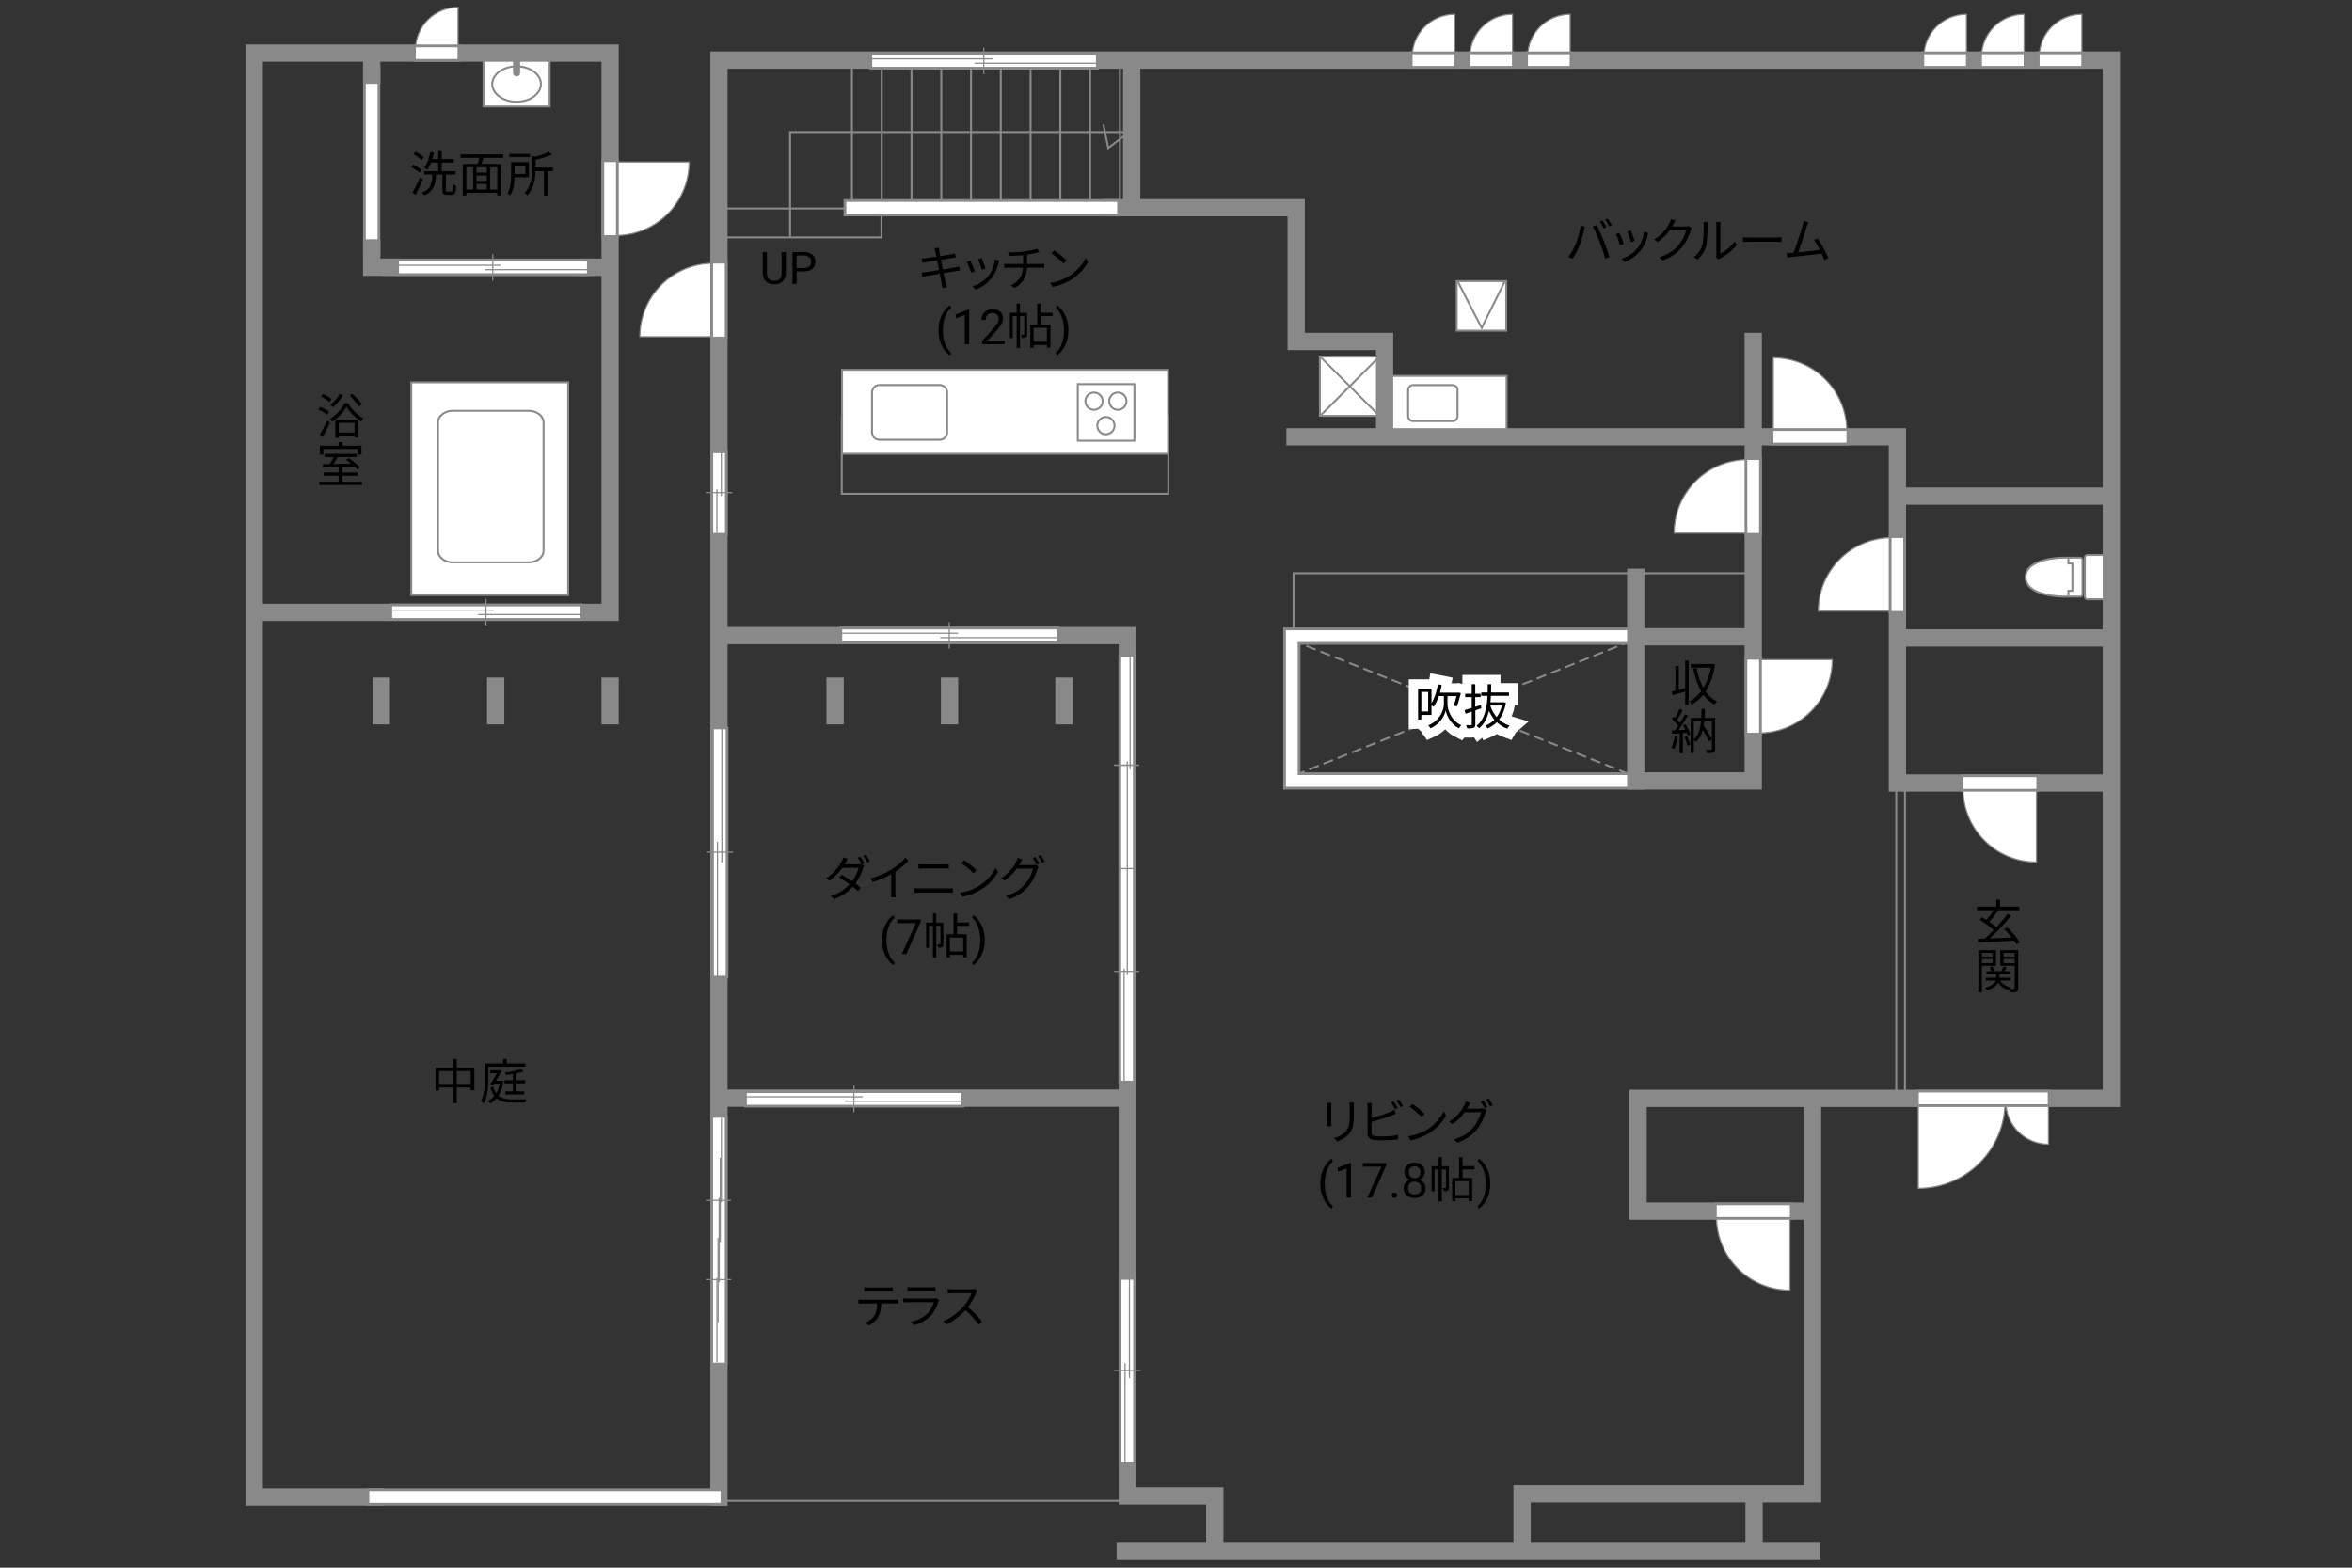 <?xml version="1.0" encoding="UTF-8"?><svg id="adrama-K" xmlns="http://www.w3.org/2000/svg" viewBox="0 0 630 420"><rect x="0" y="0" width="630" height="420" fill="#333333" stroke="none"/><defs><style>.cls-1,.cls-2,.cls-3,.cls-4,.cls-5,.cls-6,.cls-7,.cls-8,.cls-9,.cls-10{fill:none;}.cls-2,.cls-3,.cls-4,.cls-11,.cls-5,.cls-7,.cls-8,.cls-10{stroke:#898989;}.cls-2,.cls-3,.cls-10{stroke-width:.53px;}.cls-2,.cls-5,.cls-9,.cls-10{stroke-linecap:square;}.cls-12,.cls-11{fill:#fff;}.cls-13{fill:#898989;}.cls-4,.cls-8{stroke-width:.53px;}.cls-11,.cls-7{stroke-width:.32px;}.cls-5{stroke-width:4.63px;}.cls-6{stroke-width:5px;}.cls-6,.cls-9{stroke:#fff;}.cls-8{stroke-dasharray:0 0 2.73 1.37;}.cls-9{stroke-width:3.15px;}.cls-10{stroke-linejoin:round;}</style></defs><rect class="cls-4" x="346.49" y="153.59" width="122.41" height="17.29"/><line class="cls-8" x1="436.28" y1="207.35" x2="346.88" y2="171.85"/><line class="cls-8" x1="346.88" y1="207.67" x2="436.59" y2="171.85"/><path class="cls-6" d="m387.72,188.58c-.01,1.05.6,4.24,3.67,5.71-.17.21-.46.61-.6.83-2.37-1.2-3.35-3.68-3.56-4.8-.2,1.16-1.29,3.56-4.06,4.8-.12-.19-.39-.6-.58-.78,3.52-1.51,4.19-4.65,4.17-5.76v-2.09h-1.37c-.38,1.1-.83,2.09-1.35,2.86-.13-.1-.38-.27-.6-.4v2.59h-2.73v1.22h-.86v-8.27h3.59v3.9c.82-1.31,1.4-3.16,1.73-5.07l1.01.2c-.14.7-.31,1.39-.49,2.05h4.75l.17-.04.69.18c-.31,1.24-.72,2.68-1.09,3.56l-.82-.23c.25-.65.53-1.62.74-2.55h-2.41v2.09Zm-5.17-3.2h-1.83v5.24h1.83v-5.24Z"/><path class="cls-6" d="m396.82,189.75c-.55.2-1.09.39-1.64.57v3.71c0,.53-.13.81-.46.96-.35.14-.87.17-1.73.16-.04-.23-.17-.64-.29-.87.58.01,1.12.01,1.29,0,.17,0,.23-.05.23-.25v-3.38l-1.64.56-.29-.97c.53-.14,1.2-.35,1.92-.57v-2.91h-1.75v-.91h1.75v-2.54h.95v2.54h1.43v.91h-1.43v2.61l1.51-.48.13.87Zm6.55-1.46c-.33,1.88-.96,3.35-1.83,4.49.79.73,1.74,1.29,2.83,1.61-.22.19-.49.57-.64.83-1.08-.38-2.01-.98-2.81-1.74-.71.74-1.55,1.29-2.46,1.68-.12-.22-.38-.58-.56-.77.88-.34,1.7-.86,2.39-1.57-.58-.7-1.07-1.51-1.46-2.38-.44,1.85-1.24,3.51-2.64,4.67-.14-.21-.46-.49-.7-.64,2.24-1.77,2.8-4.94,2.95-8.05h-1.69v-.9h1.73c.01-.75.03-1.5.03-2.21h.92c0,.72-.01,1.46-.04,2.21h4.8v.9h-4.84c-.03.57-.06,1.16-.13,1.73h3.38l.17-.04.59.18Zm-4.19.73c.38,1.16.95,2.21,1.72,3.09.62-.84,1.12-1.87,1.42-3.09h-3.13Z"/><path d="m387.72,188.58c-.01,1.05.6,4.24,3.67,5.71-.17.21-.46.61-.6.83-2.37-1.2-3.35-3.68-3.56-4.8-.2,1.16-1.29,3.56-4.06,4.8-.12-.19-.39-.6-.58-.78,3.52-1.51,4.19-4.65,4.17-5.76v-2.09h-1.37c-.38,1.1-.83,2.09-1.35,2.86-.13-.1-.38-.27-.6-.4v2.59h-2.73v1.22h-.86v-8.27h3.59v3.9c.82-1.31,1.4-3.16,1.73-5.07l1.01.2c-.14.7-.31,1.39-.49,2.05h4.75l.17-.04.69.18c-.31,1.24-.72,2.68-1.09,3.56l-.82-.23c.25-.65.53-1.62.74-2.55h-2.41v2.09Zm-5.17-3.2h-1.83v5.24h1.83v-5.24Z"/><path d="m396.82,189.75c-.55.2-1.09.39-1.64.57v3.71c0,.53-.13.81-.46.96-.35.14-.87.17-1.73.16-.04-.23-.17-.64-.29-.87.58.01,1.12.01,1.29,0,.17,0,.23-.05.23-.25v-3.38l-1.64.56-.29-.97c.53-.14,1.2-.35,1.92-.57v-2.91h-1.75v-.91h1.75v-2.54h.95v2.54h1.43v.91h-1.43v2.61l1.51-.48.13.87Zm6.55-1.46c-.33,1.88-.96,3.35-1.83,4.49.79.73,1.74,1.29,2.83,1.61-.22.19-.49.57-.64.83-1.08-.38-2.01-.98-2.81-1.74-.71.74-1.55,1.29-2.46,1.68-.12-.22-.38-.58-.56-.77.88-.34,1.7-.86,2.39-1.57-.58-.7-1.07-1.51-1.46-2.38-.44,1.85-1.24,3.51-2.64,4.67-.14-.21-.46-.49-.7-.64,2.24-1.77,2.8-4.94,2.95-8.05h-1.69v-.9h1.73c.01-.75.03-1.5.03-2.21h.92c0,.72-.01,1.46-.04,2.21h4.8v.9h-4.84c-.03.57-.06,1.16-.13,1.73h3.38l.17-.04.59.18Zm-4.19.73c.38,1.16.95,2.21,1.72,3.09.62-.84,1.12-1.87,1.42-3.09h-3.13Z"/><polyline class="cls-5" points="438.15 209.22 346.02 209.22 346.02 170.43 437.37 170.43"/><polyline class="cls-9" points="438.15 209.22 346.02 209.22 346.02 170.43 437.37 170.43"/><line class="cls-5" x1="99.56" y1="20.15" x2="99.56" y2="66.41"/><line class="cls-9" x1="99.56" y1="20.15" x2="99.56" y2="66.41"/><rect class="cls-4" x="192.4" y="293.71" width="109.8" height="108.4"/><rect class="cls-4" x="507.92" y="209.38" width="2.34" height="84.57"/><rect class="cls-4" x="225.48" y="111.73" width="87.46" height="20.56"/><polyline class="cls-4" points="211.63 63.4 211.63 35.38 302.46 35.38 296.85 39.66 295.56 33.35"/><line class="cls-4" x1="193.71" y1="55.85" x2="230.39" y2="55.85"/><polyline class="cls-4" points="236.11 56.36 236.11 63.6 193.24 63.6"/><line class="cls-4" x1="228.2" y1="16.73" x2="228.2" y2="54.88"/><line class="cls-4" x1="236.18" y1="16.73" x2="236.18" y2="54.88"/><line class="cls-4" x1="244.15" y1="16.73" x2="244.15" y2="54.88"/><line class="cls-4" x1="252.13" y1="16.73" x2="252.13" y2="54.88"/><line class="cls-4" x1="260.1" y1="16.73" x2="260.1" y2="54.88"/><line class="cls-4" x1="268.07" y1="16.73" x2="268.07" y2="54.88"/><line class="cls-4" x1="276.05" y1="16.73" x2="276.05" y2="54.88"/><line class="cls-4" x1="284.02" y1="16.73" x2="284.02" y2="54.88"/><line class="cls-4" x1="292" y1="16.73" x2="292" y2="54.88"/><line class="cls-4" x1="299.97" y1="16.73" x2="299.97" y2="54.88"/><path d="m231.07,348.2h8.52c.27,0,.7-.01,1.01-.06v1.08c-.29-.01-.7-.03-1.01-.03h-3.54c-.04,1.4-.25,2.59-.77,3.55-.47.87-1.46,1.81-2.56,2.38l-.96-.71c1.01-.42,1.95-1.17,2.46-1.99.57-.91.71-2,.75-3.22h-3.9c-.39,0-.77,0-1.13.03v-1.08c.36.04.73.06,1.13.06Zm1.6-3.25h5.27c.36,0,.83-.03,1.21-.08v1.08c-.38-.03-.83-.04-1.21-.04h-5.25c-.43,0-.86.01-1.18.04v-1.08c.36.04.75.08,1.17.08Z"/><path d="m251.35,348.62c-.35,1.29-.94,2.64-1.9,3.69-1.36,1.5-2.99,2.26-4.65,2.72l-.81-.92c1.85-.38,3.47-1.21,4.58-2.38.79-.83,1.31-1.94,1.55-2.87h-6.9c-.31,0-.81.01-1.27.04v-1.09c.48.05.92.08,1.27.08h6.85c.3,0,.57-.03.71-.1l.74.47c-.06.12-.14.29-.17.38Zm-7.07-3.74h5.11c.42,0,.87-.01,1.18-.06v1.08c-.31-.03-.75-.04-1.2-.04h-5.1c-.4,0-.82.01-1.17.04v-1.08c.34.05.75.06,1.17.06Z"/><path d="m261.46,346.37c-.44,1.12-1.26,2.64-2.18,3.81,1.37,1.17,2.95,2.86,3.8,3.89l-.91.78c-.87-1.14-2.25-2.68-3.58-3.86-1.39,1.5-3.15,2.93-5.07,3.8l-.83-.87c2.09-.82,4.02-2.37,5.36-3.86.88-1,1.83-2.54,2.16-3.61h-5.07c-.46,0-1.17.05-1.31.07v-1.18c.18.03.92.08,1.31.08h5.02c.43,0,.77-.04.98-.1l.66.51c-.08.1-.25.39-.33.57Z"/><path d="m540.14,252.98c-.17-.29-.38-.62-.64-.97-3.5.19-7.19.38-9.63.51l-.1-1.01c.56-.01,1.2-.04,1.88-.06.74-.65,1.57-1.44,2.39-2.29-.96-.87-2.52-1.98-3.77-2.74l.6-.69c.38.22.79.47,1.21.73.68-.75,1.44-1.77,1.98-2.61h-4.49v-.95h5.15v-1.88h.99v1.88h5.2v.95h-5.79l.16.07c-.73,1.03-1.66,2.21-2.47,3.04.73.49,1.43,1,1.94,1.46,1.12-1.2,2.18-2.46,2.99-3.56l.95.49c-1.62,2-3.83,4.36-5.71,6.07,1.79-.08,3.85-.17,5.86-.26-.62-.78-1.34-1.57-2-2.22l.83-.49c1.3,1.22,2.7,2.89,3.37,3.99l-.9.57Z"/><path d="m530.87,258.75v7.14h-.95v-11.32h4.71v4.19h-3.76Zm0-3.46v1h2.85v-1h-2.85Zm2.85,2.74v-1.08h-2.85v1.08h2.85Zm6.88,6.7c0,.52-.1.81-.46.97-.32.16-.88.17-1.7.17-.03-.23-.14-.61-.26-.86-.05.08-.1.16-.13.22-1.27-.34-2.22-1.01-2.82-1.95-.38.73-1.2,1.46-2.92,1.99-.12-.18-.38-.48-.57-.65,1.83-.51,2.55-1.25,2.81-1.92h-2.69v-.74h2.83v-1.01h-2.61v-.73h1.39c-.13-.34-.35-.75-.58-1.05l.75-.25c.31.4.61.94.7,1.3h1.69c.22-.4.49-.94.62-1.33l.87.29c-.22.35-.46.73-.66,1.04h1.53v.73h-2.85v1.01h3.07v.74h-2.86c.55.92,1.52,1.56,2.85,1.82-.12.1-.26.27-.38.43.55.03,1.05.03,1.21.01.17,0,.22-.07.22-.25v-5.95h-3.88v-4.2h4.82v10.17Zm-3.9-9.44v1h2.95v-1h-2.95Zm2.95,2.77v-1.11h-2.95v1.11h2.95Z"/><path d="m210.49,67.53v5.8c0,.8-.26,1.46-.76,1.97s-1.18.8-2.04.86h-.3c-.93.01-1.68-.24-2.23-.74s-.84-1.2-.84-2.08v-5.81h1.11v5.78c0,.62.17,1.1.51,1.44s.82.51,1.45.51,1.12-.17,1.46-.51.51-.82.51-1.44v-5.78h1.13Z"/><path d="m213.39,72.72v3.34h-1.12v-8.53h3.15c.93,0,1.67.24,2.19.71s.79,1.11.79,1.89c0,.83-.26,1.47-.78,1.91s-1.26.67-2.22.67h-2.01Zm0-.92h2.02c.6,0,1.06-.14,1.38-.43.32-.28.48-.69.48-1.23s-.16-.92-.48-1.22c-.32-.31-.76-.46-1.32-.48h-2.09v3.35Z"/><path d="m356.58,296.42v4.34c0,.33.03.75.05.99h-1.2c.03-.2.06-.61.06-1v-4.33c0-.23-.03-.69-.05-.94h1.18c-.03.25-.05.62-.05.94Zm6.05.09v2.11c0,3.12-.43,4.15-1.37,5.27-.85,1.01-2.15,1.57-3.09,1.9l-.84-.9c1.2-.3,2.3-.82,3.11-1.73.92-1.08,1.08-2.13,1.08-4.59v-2.05c0-.44-.03-.81-.07-1.13h1.22c-.03.32-.04.69-.04,1.13Z"/><path d="m367.38,296.55v2.94c1.53-.38,3.59-1,4.94-1.59.39-.17.78-.36,1.14-.58l.46,1.04c-.36.16-.83.36-1.22.51-1.46.58-3.71,1.27-5.32,1.69v2.86c0,.66.27.83.91.96.4.06,1.08.1,1.72.1,1.38,0,3.37-.13,4.45-.42v1.18c-1.13.17-3.08.27-4.5.27-.77,0-1.55-.04-2.08-.13-1-.18-1.56-.64-1.56-1.69v-7.15c0-.31-.03-.75-.08-1.05h1.21c-.04.3-.06.69-.06,1.05Zm6.97.29l-.7.32c-.26-.53-.7-1.31-1.05-1.81l.69-.3c.32.47.79,1.26,1.07,1.78Zm1.46-.53l-.7.33c-.29-.57-.71-1.3-1.08-1.79l.69-.3c.34.48.84,1.29,1.09,1.77Z"/><path d="m382.38,302.53c2-1.26,3.59-3.18,4.34-4.78l.62,1.11c-.88,1.62-2.4,3.39-4.37,4.63-1.3.82-2.94,1.61-5.11,2.02l-.69-1.07c2.28-.34,3.96-1.13,5.2-1.9Zm-.77-4.12l-.82.82c-.65-.68-2.28-2.07-3.24-2.72l.74-.79c.92.61,2.59,1.96,3.32,2.69Z"/><path d="m393.26,296.48c-.09.18-.19.36-.3.55h3.52c.35,0,.64-.04.84-.12l.86.52c-.1.18-.23.48-.3.69-.35,1.31-1.14,3.07-2.3,4.49-1.18,1.44-2.74,2.63-5.17,3.54l-.95-.86c2.39-.7,4.02-1.87,5.2-3.26,1-1.18,1.81-2.87,2.07-4.06h-4.38c-.79,1.1-1.87,2.26-3.3,3.2l-.9-.66c2.24-1.34,3.51-3.24,4.08-4.39.13-.23.32-.7.4-1.04l1.2.4c-.21.34-.44.78-.57,1.01Zm5.14.14l-.7.31c-.26-.52-.7-1.31-1.05-1.79l.69-.3c.33.47.79,1.25,1.07,1.78Zm1.46-.53l-.7.31c-.29-.56-.71-1.3-1.08-1.78l.69-.3c.34.48.85,1.29,1.09,1.77Z"/><path d="m353.66,317.09c0-.96.13-1.88.38-2.75.26-.88.64-1.68,1.15-2.4.51-.72,1.03-1.23,1.58-1.52l.24.77c-.62.47-1.12,1.2-1.52,2.17-.4.97-.61,2.06-.65,3.27v.54c0,1.63.29,3.05.89,4.25.36.72.79,1.28,1.28,1.69l-.24.72c-.56-.31-1.1-.84-1.61-1.57-1-1.44-1.5-3.16-1.5-5.16Z"/><path d="m361.88,320.85h-1.18v-7.83l-2.37.87v-1.07l3.36-1.26h.18v9.29Z"/><path d="m371.29,312.26l-3.83,8.58h-1.23l3.81-8.28h-5v-.96h6.25v.66Z"/><path d="m372.77,320.23c0-.2.06-.37.18-.51.12-.14.3-.2.54-.2s.42.07.55.2c.12.13.19.3.19.51s-.06.36-.19.49c-.12.13-.31.2-.55.2s-.42-.07-.54-.2c-.12-.13-.18-.29-.18-.49Z"/><path d="m381.65,314.02c0,.46-.12.87-.37,1.23-.24.36-.57.64-.99.84.48.21.86.51,1.15.91.28.4.42.85.42,1.35,0,.8-.27,1.44-.81,1.91-.54.47-1.25.71-2.13.71s-1.6-.24-2.14-.71c-.54-.48-.8-1.11-.8-1.91,0-.5.14-.95.41-1.35.27-.4.65-.71,1.13-.91-.41-.2-.73-.48-.97-.84-.24-.36-.36-.77-.36-1.23,0-.78.25-1.4.75-1.85s1.16-.69,1.97-.69,1.47.23,1.97.69c.5.46.75,1.08.75,1.85Zm-.96,4.31c0-.52-.16-.94-.49-1.26-.33-.33-.76-.49-1.29-.49s-.95.16-1.27.48c-.32.32-.48.74-.48,1.27s.16.94.47,1.24c.31.3.74.45,1.3.45s.98-.15,1.29-.45c.31-.3.47-.71.47-1.23Zm-1.76-5.88c-.46,0-.83.14-1.12.43s-.43.67-.43,1.17.14.85.42,1.14c.28.29.66.44,1.13.44s.84-.15,1.13-.44c.28-.29.42-.67.42-1.14s-.15-.85-.44-1.15c-.29-.3-.66-.44-1.11-.44Z"/><path d="m388.11,318.17c0,.39-.05.65-.3.81s-.58.18-1.08.18c-.03-.25-.13-.62-.25-.87.35.01.61.01.71,0,.1,0,.13-.03.13-.13v-4.86h-1.12v8.55h-.9v-8.55h-1.05v5.9h-.78v-6.77h1.83v-2.44h.9v2.44h1.9v5.75Zm3.65-4.85v2.25h2.59v6.21h-.94v-.73h-3.56v.77h-.88v-6.25h1.85v-5.58h.95v2.42h3.19v.91h-3.19Zm1.65,3.13h-3.56v3.72h3.56v-3.72Z"/><path d="m399.17,317.16c0,.94-.12,1.85-.37,2.71-.25.87-.63,1.67-1.14,2.4-.51.73-1.04,1.25-1.6,1.56l-.25-.72c.65-.5,1.18-1.28,1.57-2.33.4-1.05.6-2.22.61-3.5v-.2c0-.89-.09-1.71-.28-2.48-.19-.76-.45-1.45-.78-2.05-.33-.61-.71-1.08-1.12-1.42l.25-.72c.56.31,1.09.83,1.6,1.55s.88,1.52,1.14,2.39c.25.87.38,1.8.38,2.8Z"/><path d="m231.55,231.29l-.69.31.61.36c-.1.18-.23.48-.3.69-.35,1.2-1.07,2.73-2.04,4.06.56.4,1.07.79,1.48,1.13l-.77.9c-.39-.35-.87-.75-1.42-1.17-1.16,1.29-2.76,2.47-4.95,3.3l-.94-.82c2.2-.66,3.87-1.86,5.03-3.12-.92-.68-1.92-1.35-2.76-1.87l.7-.73c.86.49,1.83,1.13,2.74,1.77.85-1.14,1.51-2.54,1.77-3.6h-4.39c-.83,1.16-1.99,2.43-3.45,3.43l-.87-.66c2.24-1.39,3.57-3.35,4.17-4.54.13-.23.34-.69.42-1.03l1.18.38c-.22.34-.46.78-.58,1.03-.08.14-.17.3-.26.46h3.51c.35,0,.65-.04.86-.12l.22.13c-.26-.52-.69-1.29-1.04-1.77l.69-.3c.33.47.79,1.25,1.07,1.78Zm1.46-.53l-.7.31c-.29-.57-.72-1.3-1.08-1.79l.69-.29c.34.47.85,1.29,1.09,1.77Z"/><path d="m238.92,232.86c1.35-.84,2.65-1.98,3.55-3.05l.87.81c-.99,1.03-2.18,2.02-3.51,2.9v5.49c0,.49.03,1.13.08,1.39h-1.27c.04-.25.08-.9.08-1.39v-4.81c-1.37.78-3.15,1.56-4.95,2.12l-.52-1.01c2.25-.61,4.24-1.52,5.68-2.43Z"/><path d="m246.26,238.03h7.79c.39,0,.81-.03,1.18-.07v1.25c-.39-.04-.83-.07-1.18-.07h-7.79c-.47,0-.92.04-1.37.07v-1.25c.44.03.9.07,1.37.07Zm1.04-6.45h5.56c.47,0,.92-.01,1.29-.05v1.17c-.36-.03-.86-.04-1.29-.04h-5.56c-.46,0-.88.03-1.29.04v-1.17c.42.03.86.05,1.29.05Z"/><path d="m262.36,237.27c2-1.26,3.59-3.18,4.34-4.78l.62,1.11c-.88,1.62-2.41,3.39-4.37,4.63-1.3.82-2.94,1.61-5.11,2.02l-.69-1.07c2.28-.34,3.97-1.13,5.2-1.9Zm-.77-4.12l-.82.82c-.65-.68-2.28-2.07-3.24-2.72l.74-.79c.92.61,2.59,1.96,3.31,2.69Z"/><path d="m273.24,231.23c-.09.18-.19.36-.3.55h3.52c.35,0,.64-.04.84-.12l.86.52c-.1.18-.23.48-.3.69-.35,1.31-1.14,3.07-2.3,4.49-1.18,1.44-2.74,2.63-5.17,3.54l-.95-.86c2.39-.7,4.02-1.87,5.2-3.26,1-1.18,1.81-2.87,2.07-4.06h-4.38c-.79,1.1-1.87,2.26-3.3,3.2l-.9-.66c2.24-1.34,3.51-3.24,4.08-4.39.13-.23.33-.7.4-1.04l1.2.4c-.21.34-.44.78-.57,1.01Zm5.14.14l-.7.31c-.26-.52-.7-1.31-1.05-1.79l.69-.3c.33.47.79,1.25,1.07,1.78Zm1.46-.53l-.7.31c-.29-.56-.72-1.3-1.08-1.78l.69-.3c.34.48.85,1.29,1.09,1.77Z"/><path d="m236.27,251.84c0-.96.13-1.88.38-2.75.26-.88.64-1.68,1.15-2.4.51-.72,1.03-1.23,1.58-1.52l.24.77c-.62.47-1.12,1.2-1.52,2.17-.4.97-.61,2.06-.65,3.27v.54c0,1.63.29,3.05.89,4.25.36.72.79,1.28,1.28,1.69l-.24.72c-.56-.31-1.1-.84-1.61-1.57-1-1.44-1.5-3.16-1.5-5.16Z"/><path d="m246.6,247.01l-3.83,8.58h-1.23l3.81-8.28h-5v-.96h6.25v.66Z"/><path d="m252.7,252.91c0,.39-.05.65-.3.81s-.58.18-1.08.18c-.03-.25-.13-.62-.25-.87.35.01.61.01.71,0,.1,0,.13-.03.13-.13v-4.86h-1.12v8.55h-.9v-8.55h-1.05v5.9h-.78v-6.77h1.83v-2.44h.9v2.44h1.9v5.75Zm3.65-4.85v2.25h2.59v6.21h-.94v-.73h-3.56v.77h-.88v-6.25h1.85v-5.58h.95v2.42h3.19v.91h-3.19Zm1.65,3.13h-3.56v3.72h3.56v-3.72Z"/><path d="m263.76,251.9c0,.94-.12,1.85-.37,2.71-.25.87-.63,1.67-1.14,2.4-.51.73-1.04,1.25-1.6,1.56l-.25-.72c.65-.5,1.18-1.28,1.57-2.33.4-1.05.6-2.22.61-3.5v-.2c0-.89-.09-1.71-.28-2.48-.19-.76-.45-1.45-.78-2.05-.33-.61-.71-1.08-1.12-1.42l.25-.72c.56.31,1.09.83,1.6,1.55.51.72.88,1.52,1.14,2.39.25.87.38,1.8.38,2.8Z"/><path d="m250.31,66.54l1.17-.21c.01.25.08.61.12.9.03.14.12.68.27,1.4,1.26-.21,2.46-.4,3-.51.38-.06.7-.16.92-.22l.22,1.09c-.19.03-.6.08-.94.13-.6.09-1.78.29-3.03.48.17.81.35,1.73.52,2.6,1.31-.21,2.55-.43,3.2-.55.51-.09.87-.17,1.16-.25l.21,1.09c-.27.03-.69.09-1.17.17-.71.12-1.92.31-3.2.51.26,1.27.47,2.31.53,2.61.09.38.19.82.31,1.18l-1.18.22c-.06-.44-.1-.83-.19-1.22-.05-.29-.26-1.34-.51-2.63-1.47.25-2.86.48-3.5.6-.51.09-.87.16-1.14.23l-.23-1.13c.3-.01.81-.07,1.14-.12.65-.09,2.07-.31,3.55-.55-.18-.88-.36-1.81-.52-2.61-1.23.2-2.37.38-2.86.47-.36.07-.66.13-1.05.22l-.22-1.17c.32-.01.66-.04,1.08-.09.51-.05,1.64-.22,2.86-.42-.14-.7-.23-1.21-.27-1.37-.06-.34-.16-.62-.25-.88Z"/><path d="m261.11,72.71l-.99.36c-.19-.68-.9-2.47-1.16-2.92l.96-.38c.26.56.94,2.26,1.18,2.94Zm6.34-2.21c-.35,1.43-.91,2.82-1.85,3.99-1.2,1.53-2.78,2.54-4.24,3.09l-.86-.87c1.51-.44,3.16-1.43,4.23-2.77.92-1.13,1.6-2.78,1.79-4.45l1.12.35c-.09.27-.14.48-.19.65Zm-3.48,1.43l-.96.34c-.14-.58-.74-2.24-1.01-2.82l.95-.33c.22.52.86,2.24,1.03,2.81Z"/><path d="m274.39,67.38c1.18-.17,2.72-.48,3.35-.75l.69.9c-.29.08-.55.14-.73.19-.65.17-1.65.36-2.59.51v2.5h3.59c.29,0,.75-.03,1.03-.05v1.08c-.29-.03-.68-.05-1-.05h-3.63c-.14,2.43-1.09,4.15-3.33,5.45l-1.03-.71c2.05-.95,3.13-2.41,3.29-4.73h-3.86c-.42,0-.86.03-1.17.05v-1.08c.3.03.75.05,1.14.05h3.91v-2.37c-1.31.13-2.78.17-3.78.18l-.26-.96c.99.04,2.96-.01,4.37-.2Z"/><path d="m286.49,73.9c2-1.26,3.59-3.19,4.34-4.78l.62,1.1c-.88,1.63-2.4,3.39-4.37,4.63-1.3.82-2.94,1.61-5.11,2.01l-.69-1.07c2.28-.34,3.96-1.13,5.2-1.9Zm-.77-4.12l-.82.82c-.65-.68-2.28-2.07-3.24-2.72l.74-.79c.92.61,2.59,1.96,3.32,2.69Z"/><path d="m251.38,88.46c0-.96.13-1.87.38-2.75.26-.88.64-1.68,1.15-2.4.51-.72,1.03-1.23,1.58-1.52l.24.77c-.62.47-1.12,1.2-1.52,2.17-.4.97-.61,2.06-.65,3.27v.54c0,1.63.29,3.05.89,4.25.36.72.79,1.28,1.28,1.69l-.24.72c-.56-.31-1.1-.84-1.61-1.57-1-1.44-1.5-3.16-1.5-5.16Z"/><path d="m259.61,92.21h-1.18v-7.83l-2.37.87v-1.07l3.36-1.26h.18v9.29Z"/><path d="m269.11,92.21h-6.06v-.84l3.2-3.55c.47-.54.8-.97.98-1.31.18-.34.27-.68.27-1.04,0-.48-.15-.88-.44-1.19-.29-.31-.68-.46-1.17-.46-.58,0-1.04.17-1.36.5-.32.33-.49.79-.49,1.39h-1.17c0-.85.27-1.54.82-2.06.55-.53,1.28-.79,2.2-.79.86,0,1.54.23,2.04.68.5.45.75,1.05.75,1.8,0,.91-.58,1.99-1.74,3.25l-2.48,2.68h4.64v.96Z"/><path d="m275.12,89.54c0,.39-.05.65-.3.81-.25.16-.58.18-1.08.18-.03-.25-.13-.62-.25-.87.35.01.61.01.72,0,.1,0,.13-.03.13-.13v-4.86h-1.12v8.55h-.9v-8.55h-1.05v5.9h-.78v-6.77h1.83v-2.44h.9v2.44h1.9v5.75Zm3.65-4.85v2.25h2.59v6.21h-.94v-.73h-3.56v.77h-.88v-6.25h1.85v-5.58h.95v2.42h3.19v.91h-3.19Zm1.65,3.13h-3.56v3.72h3.56v-3.72Z"/><path d="m286.18,88.53c0,.94-.12,1.85-.37,2.71-.25.87-.63,1.66-1.14,2.4-.51.73-1.04,1.25-1.6,1.56l-.25-.72c.65-.5,1.18-1.27,1.57-2.33s.6-2.22.61-3.5v-.2c0-.89-.09-1.71-.28-2.48-.19-.76-.45-1.45-.78-2.05-.33-.6-.71-1.08-1.12-1.42l.25-.72c.56.31,1.09.83,1.6,1.55s.88,1.52,1.14,2.39c.25.87.38,1.8.38,2.8Z"/><path d="m451.39,176.95h.92v11.8h-.92v-3.46c-1.2.34-2.39.68-3.35.94l-.23-.96c.29-.07.61-.14.96-.23v-6.63h.9v6.4c.55-.14,1.13-.3,1.73-.46v-7.4Zm7.98,1.1c-.43,2.95-1.31,5.33-2.51,7.18.81,1.17,1.82,2.11,3.07,2.72-.22.17-.55.55-.7.81-1.2-.65-2.18-1.55-2.99-2.67-.88,1.13-1.91,2.01-3.03,2.65-.14-.23-.42-.64-.66-.81,1.14-.6,2.21-1.53,3.12-2.74-.99-1.69-1.66-3.77-2.15-6.11l.91-.17c.39,2.02.99,3.85,1.83,5.37.92-1.5,1.62-3.33,2.03-5.43h-5.41v-.95h5.68l.17-.05.64.21Z"/><path d="m449.36,197.42c-.18,1.22-.49,2.47-.92,3.3-.16-.12-.55-.3-.75-.36.43-.79.7-1.95.84-3.09l.83.16Zm2.18-3.33c.53.83,1.05,1.95,1.22,2.65l-.73.33c-.05-.22-.13-.48-.23-.75l-1.03.07v5.41h-.86v-5.36c-.74.04-1.44.08-2.04.12l-.08-.86.86-.04c.27-.35.57-.77.86-1.2-.4-.57-1.08-1.3-1.68-1.83l.49-.64c.13.1.25.22.38.34.44-.73.9-1.7,1.17-2.42l.84.34c-.44.86-.99,1.88-1.47,2.61.29.29.55.58.75.84.51-.81.97-1.64,1.31-2.33l.82.36c-.74,1.24-1.73,2.76-2.59,3.87l1.92-.08c-.18-.4-.39-.82-.61-1.17l.68-.27Zm.36,3.08c.35.74.7,1.73.83,2.37l-.74.25c-.13-.65-.46-1.62-.79-2.38l.7-.23Zm7.5,3.5c0,.51-.1.79-.43.94-.35.16-.9.17-1.7.17-.04-.25-.17-.66-.3-.9.6.03,1.16.01,1.34.01.17,0,.22-.05.22-.23v-7.44h-2c-.04.42-.09.82-.16,1.22.81,1.18,1.7,2.65,2.15,3.6l-.71.61c-.36-.81-1.03-1.99-1.69-3.04-.35,1.29-.92,2.37-1.86,3.16-.12-.17-.35-.42-.56-.56v3.54h-.86v-9.43h2.86c.05-.78.06-1.59.08-2.43h.91c-.01.84-.04,1.65-.09,2.43h2.81v8.35Zm-5.71-2.57c1.26-1.09,1.74-2.82,1.94-4.88h-1.94v4.88Z"/><path d="m112.42,46.29c-.48-.47-1.47-1.11-2.27-1.51l.53-.69c.79.38,1.81.96,2.31,1.42l-.57.78Zm.87,1.7c-.55,1.36-1.3,2.99-1.94,4.21l-.86-.58c.6-1.03,1.46-2.73,2.09-4.19l.7.56Zm-.35-5.11c-.46-.49-1.4-1.16-2.18-1.59l.57-.65c.78.39,1.74,1.01,2.21,1.5l-.6.74Zm7.98,8.45c.33,0,.39-.27.43-1.95.21.17.58.34.84.4-.09,1.91-.31,2.42-1.18,2.42h-1.31c-.96,0-1.21-.29-1.21-1.29v-4.13h-1.68c-.18,2.77-.69,4.58-3.22,5.6-.1-.23-.38-.6-.6-.77,2.33-.86,2.72-2.42,2.86-4.84h-2.26v-.92h3.78v-2.31h-1.9c-.3.74-.62,1.42-1,1.94-.19-.14-.61-.42-.85-.52.78-1.03,1.33-2.64,1.64-4.26l.96.18c-.12.6-.26,1.18-.44,1.74h1.59v-2.12h.95v2.12h3.2v.92h-3.2v2.31h3.71v.92h-2.59v4.12c0,.36.05.43.38.43h1.1Z"/><path d="m129.49,42.29c-.16.55-.34,1.13-.51,1.62h5.21v8.46h-.98v-.69h-8.31v.69h-.94v-8.46h4.02c.14-.49.27-1.09.38-1.62h-4.98v-.92h11.43v.92h-5.33Zm-4.58,8.5h1.85v-5.98h-1.85v5.98Zm5.47-5.98h-2.74v1.43h2.74v-1.43Zm0,2.22h-2.74v1.46h2.74v-1.46Zm-2.74,3.76h2.74v-1.51h-2.74v1.51Zm5.58-5.98h-1.95v5.98h1.95v-5.98Z"/><path d="m137.82,47.48c-.04,1.57-.26,3.55-1.16,4.9-.14-.16-.55-.47-.74-.58.88-1.4.98-3.38.98-4.85v-3.5h4.77v4.03h-3.85Zm4.17-5.38h-5.56v-.87h5.56v.87Zm-4.17,2.24v2.26h2.91v-2.26h-2.91Zm10.27,1.5h-1.43v6.54h-.96v-6.54h-2.24c-.05,2.03-.44,4.64-2.2,6.51-.14-.21-.48-.53-.71-.65,1.79-1.91,1.98-4.5,1.98-6.46v-3.45l.77.2c1.38-.35,2.83-.83,3.68-1.31l.86.71c-1.17.57-2.83,1.07-4.36,1.43v2.08h4.62v.94Z"/><path d="m87.62,111.12c-.51-.44-1.52-1.03-2.37-1.38l.53-.73c.82.33,1.86.87,2.38,1.3l-.55.81Zm-2.01,5.39c.58-.92,1.42-2.47,2.05-3.82l.73.58c-.57,1.27-1.31,2.7-1.95,3.84l-.83-.6Zm2.64-8.81c-.48-.46-1.48-1.08-2.3-1.46l.52-.7c.82.35,1.85.92,2.34,1.39l-.56.77Zm4.98.34c.98,1.63,2.6,3.22,4.08,4.03-.19.23-.43.6-.57.87-1.47-.92-3.07-2.51-3.94-3.94-.78,1.39-2.27,3.03-3.89,4.04-.1-.26-.35-.6-.55-.82,1.64-.96,3.19-2.7,3.91-4.19h.95Zm-1.33-2.22c-.68,1.21-1.69,2.46-2.63,3.26-.18-.17-.57-.45-.82-.6.98-.73,1.91-1.85,2.51-2.95l.94.29Zm-2.08,6.6h6.11v4.78h-.96v-.46h-4.23v.55h-.92v-4.88Zm.92.87v2.6h4.23v-2.6h-4.23Zm5.41-4.42c-.49-.81-1.59-2.04-2.55-2.92l.74-.48c.97.86,2.09,2.04,2.6,2.85l-.79.56Z"/><path d="m96.97,129.06v.87h-11.44v-.87h5.17v-1.62h-3.99v-.86h3.99v-1.46c-1.57.05-3.03.09-4.17.13l-.05-.88c.53-.01,1.14-.01,1.81-.03.38-.56.79-1.27,1.1-1.88h-2.39v-.86h8.54v.86h-5.04c-.36.61-.79,1.29-1.2,1.86,1.46-.04,3.09-.08,4.72-.13-.43-.35-.88-.69-1.3-.97l.69-.48c1.09.69,2.41,1.74,3.02,2.5l-.73.55c-.19-.23-.45-.51-.77-.79-1.08.04-2.18.08-3.25.1v1.5h4.16v.86h-4.16v1.62h5.29Zm-10.36-7.27h-.92v-2.39h5.02v-.96h.98v.96h5.12v2.39h-.96v-1.5h-9.23v1.5Z"/><path d="m127.06,286.01v6.08h-.99v-.74h-3.73v4.21h-1v-4.21h-3.72v.81h-.95v-6.15h4.67v-2.31h1v2.31h4.72Zm-5.72,4.39v-3.44h-3.72v3.44h3.72Zm4.73,0v-3.44h-3.73v3.44h3.73Z"/><path d="m130.81,288.72c0,2-.14,4.93-1.17,6.89-.17-.17-.57-.44-.81-.53.98-1.86,1.05-4.47,1.05-6.36v-3.82h4.88v-1.18h.99v1.18h4.93v.87h-9.87v2.95Zm4.02.99c-.25,1.61-.69,2.87-1.31,3.85.95.78,2.24.97,3.83.97.44,0,2.99,0,3.58-.01-.13.22-.27.61-.33.87h-3.29c-1.85,0-3.25-.23-4.3-1.14-.49.58-1.07,1.04-1.7,1.38-.13-.2-.44-.53-.61-.68.66-.31,1.24-.75,1.72-1.34-.42-.57-.77-1.31-1.04-2.26l.7-.25c.21.75.49,1.35.83,1.81.42-.7.74-1.55.95-2.57h-1.52l-.25.39-.75-.26c.58-.9,1.26-2.05,1.75-2.93h-1.79v-.81h2.3l.16-.04.61.22c-.42.75-.97,1.73-1.53,2.64h1.31l.17-.03.52.18Zm3.45.55v2.13h2.15v.83h-5.04v-.83h2v-2.13h-2.26v-.85h2.26v-1.65c-.64.1-1.29.19-1.89.25-.04-.2-.16-.49-.26-.69,1.55-.18,3.37-.51,4.34-.91l.68.66c-.55.21-1.24.39-1.98.53v1.81h2.42v.85h-2.42Z"/><rect class="cls-1" x="129.32" y="15.49" width="18.1" height="13.22"/><rect class="cls-12" x="129.51" y="16.06" width="17.71" height="12.46"/><path class="cls-3" d="m147.22,16.06v12.46h-17.71v-12.46h17.71Z"/><path class="cls-3" d="m131.85,22.52c0,2.61,2.91,4.74,6.52,4.74s6.52-2.13,6.52-4.74-2.92-4.74-6.52-4.74-6.52,2.13-6.52,4.74Z"/><path class="cls-13" d="m139.32,16.2v3.33c0,.53-.43.95-.95.95s-.95-.43-.95-.95v-3.33h1.9Z"/><rect class="cls-12" x="110.16" y="102.43" width="42.03" height="56.99"/><rect class="cls-2" x="110.16" y="102.43" width="42.03" height="56.99"/><path class="cls-2" d="m141.61,110.05c2.19,0,3.98,1.39,3.98,3.1v34.42c0,1.71-1.78,3.1-3.98,3.1h-20.3c-2.2,0-3.98-1.39-3.98-3.1v-34.42c0-1.71,1.78-3.1,3.98-3.1h20.3Z"/><path class="cls-12" d="m559.09,148.69h4.24c.35,0,.64.29.64.64v10.57c0,.36-.29.64-.64.64h-4.24c-.36,0-.64-.29-.64-.64v-10.57c0-.36.29-.64.64-.64Z"/><path class="cls-12" d="m542.57,154.62c0-5.21,10.05-5.21,10.05-5.21h4.55c.35,0,.64.26.64.59v9.25c0,.32-.29.59-.64.59h-4.55s-10.05,0-10.05-5.21Z"/><path class="cls-2" d="m559.09,148.69h4.24c.35,0,.64.29.64.64v10.57c0,.36-.29.64-.64.64h-4.24c-.36,0-.64-.29-.64-.64v-10.57c0-.36.29-.64.64-.64Z"/><path class="cls-2" d="m542.57,154.62c0-5.21,10.05-5.21,10.05-5.21h4.55c.35,0,.64.26.64.59v9.25c0,.32-.29.59-.64.59h-4.55s-10.05,0-10.05-5.21Z"/><polyline class="cls-10" points="554.03 149.93 554.03 150.97 555.11 150.97 555.11 158.28 554.03 158.28 554.03 159.31"/><rect class="cls-12" x="371.9" y="100.71" width="31.65" height="14.8"/><rect class="cls-2" x="371.9" y="100.71" width="31.65" height="14.8"/><path class="cls-2" d="m378.5,103.17h10.59c.73,0,1.32.59,1.32,1.32v7.01c0,.73-.59,1.32-1.32,1.32h-10.59c-.73,0-1.32-.59-1.32-1.32v-7.01c0-.73.59-1.32,1.32-1.32Z"/><rect class="cls-12" x="225.55" y="99.08" width="87.34" height="22.5"/><rect class="cls-2" x="225.55" y="99.08" width="87.34" height="22.5"/><path class="cls-2" d="m235.59,103.15h16.1c1.11,0,2.01.9,2.01,2.01v10.65c0,1.11-.9,2.01-2.01,2.01h-16.1c-1.11,0-2.01-.9-2.01-2.01v-10.66c0-1.11.9-2.01,2.01-2.01Z"/><rect class="cls-2" x="288.7" y="102.91" width="15.16" height="15.16"/><path class="cls-2" d="m293.04,109.78c1.28,0,2.31-1.03,2.31-2.31s-1.03-2.31-2.31-2.31-2.31,1.03-2.31,2.31,1.03,2.31,2.31,2.31Z"/><path class="cls-2" d="m299.43,109.78c1.27,0,2.31-1.03,2.31-2.31s-1.03-2.31-2.31-2.31-2.31,1.03-2.31,2.31,1.03,2.31,2.31,2.31Z"/><circle class="cls-2" cx="296.22" cy="114.03" r="2.31" transform="translate(174.02 406.97) rotate(-88.41)"/><rect class="cls-12" x="353.54" y="95.52" width="15.89" height="15.89"/><rect class="cls-2" x="353.54" y="95.52" width="15.89" height="15.89"/><line class="cls-2" x1="368.99" y1="96.03" x2="354.1" y2="110.92"/><line class="cls-2" x1="368.99" y1="110.92" x2="354.1" y2="96.03"/><rect class="cls-12" x="390.19" y="75.32" width="13.26" height="13.26"/><rect class="cls-2" x="390.19" y="75.32" width="13.26" height="13.26"/><polyline class="cls-2" points="402.88 75.78 396.88 87.85 390.65 75.78"/><polyline class="cls-5" points="346.88 117.02 508.23 117.02 508.23 209.78 563.36 209.78"/><line class="cls-5" x1="563.3" y1="170.91" x2="509.79" y2="170.91"/><polyline class="cls-5" points="469.61 91.48 469.61 209.22 438.15 209.22 438.15 154.65"/><line class="cls-5" x1="468.44" y1="170.6" x2="439.94" y2="170.6"/><line class="cls-5" x1="297.67" y1="55.66" x2="228.27" y2="55.66"/><polyline class="cls-5" points="370.87 116.09 370.87 91.48 347.19 91.48 347.19 55.66 297.67 55.66"/><line class="cls-5" x1="303.13" y1="54.03" x2="303.13" y2="18.66"/><polyline class="cls-5" points="484.25 324.47 438.77 324.47 438.77 294.26 565.54 294.26 565.54 16.1 192.57 16.1 192.57 401.1"/><line class="cls-5" x1="193.63" y1="294.2" x2="300.47" y2="294.2"/><polyline class="cls-5" points="193.32 170.29 301.96 170.29 301.96 400.79 325.39 400.79 325.39 414.49"/><line class="cls-5" x1="301.4" y1="415.43" x2="485.26" y2="415.43"/><polyline class="cls-5" points="407.7 414.02 407.7 400.24 485.49 400.24 485.49 295.58"/><line class="cls-5" x1="469.84" y1="401.64" x2="469.84" y2="412.86"/><line class="cls-5" x1="508.85" y1="132.91" x2="564.3" y2="132.91"/><line class="cls-5" x1="100.5" y1="401.07" x2="191.45" y2="401.07"/><polyline class="cls-5" points="70.9 164.06 163.42 164.06 163.42 14.23 68.1 14.23 68.1 401.07 100.5 401.07"/><line class="cls-5" x1="157.26" y1="71.59" x2="161.7" y2="71.59"/><line class="cls-5" x1="104.7" y1="71.59" x2="157.26" y2="71.59"/><polyline class="cls-5" points="99.56 66.41 99.56 71.59 104.7 71.59"/><line class="cls-5" x1="99.56" y1="15.25" x2="99.56" y2="20.15"/><path d="m423.37,60.47l1.16.25c-.08.29-.18.66-.23.94-.18.82-.64,2.74-1.18,4.07-.48,1.2-1.18,2.54-1.91,3.58l-1.11-.47c.82-1.08,1.55-2.44,2-3.54.56-1.34,1.11-3.32,1.27-4.82Zm3.24.22l1.05-.35c.52.94,1.35,2.73,1.9,4.11.53,1.29,1.22,3.28,1.56,4.45l-1.16.38c-.33-1.33-.92-3.08-1.47-4.47-.52-1.34-1.31-3.15-1.88-4.11Zm3.67.17l-.7.31c-.26-.53-.7-1.31-1.05-1.81l.69-.29c.33.46.81,1.25,1.07,1.78Zm1.46-.53l-.7.31c-.29-.57-.7-1.3-1.08-1.79l.69-.29c.35.47.85,1.29,1.09,1.77Z"/><path d="m434.97,65.31l-.99.36c-.2-.68-.9-2.47-1.16-2.93l.96-.38c.26.56.94,2.26,1.18,2.94Zm6.34-2.21c-.35,1.43-.91,2.82-1.85,3.99-1.2,1.53-2.78,2.54-4.24,3.09l-.86-.87c1.51-.44,3.16-1.43,4.22-2.77.92-1.13,1.6-2.78,1.79-4.45l1.12.35c-.09.27-.14.48-.2.65Zm-3.48,1.43l-.96.34c-.14-.58-.74-2.24-1.01-2.82l.95-.33c.22.52.86,2.24,1.03,2.81Z"/><path d="m448.21,60.13c-.09.18-.2.36-.31.55h3.52c.35,0,.64-.04.85-.13l.87.53c-.1.18-.23.48-.3.69-.35,1.31-1.16,3.07-2.31,4.47-1.18,1.44-2.73,2.64-5.17,3.54l-.94-.84c2.38-.7,4-1.88,5.19-3.26,1.01-1.2,1.81-2.87,2.08-4.06h-4.39c-.79,1.09-1.88,2.25-3.3,3.2l-.9-.68c2.24-1.34,3.52-3.22,4.08-4.39.13-.22.33-.69.4-1.03l1.21.39c-.22.34-.46.78-.57,1.03Z"/><path d="m455.96,65.67c.38-1.18.39-3.78.39-5.23,0-.39-.04-.68-.09-.95h1.2c-.01.16-.07.55-.07.94,0,1.44-.05,4.22-.4,5.53-.39,1.39-1.22,2.67-2.31,3.58l-.97-.66c1.09-.78,1.87-1.94,2.26-3.2Zm3.78,2.54v-7.79c0-.49-.07-.87-.08-.96h1.2c-.01.09-.05.47-.05.96v7.5c1.2-.55,2.79-1.73,3.8-3.2l.61.88c-1.12,1.52-2.93,2.86-4.43,3.6-.21.12-.35.22-.44.3l-.69-.57c.05-.21.09-.47.09-.73Z"/><path d="m468.68,63.64h7.12c.65,0,1.12-.04,1.4-.07v1.27c-.26-.01-.81-.07-1.39-.07h-7.14c-.71,0-1.4.03-1.81.07v-1.27c.39.03,1.08.07,1.81.07Z"/><path d="m483.95,60.72c-.38,1.22-1.66,5.21-2.31,6.9,1.91-.18,4.41-.46,5.84-.65-.52-1.03-1.1-2.04-1.59-2.67l.97-.44c.92,1.34,2.34,3.95,2.89,5.29l-1.09.49c-.17-.47-.42-1.07-.72-1.7-2,.26-6.36.74-8.1.9-.33.03-.7.09-1.08.14l-.2-1.21c.39.01.83,0,1.21-.01.2-.01.42-.03.65-.04.73-1.79,2.05-5.95,2.42-7.23.16-.6.21-.91.25-1.25l1.3.26c-.13.32-.27.66-.44,1.21Z"/><line class="cls-9" x1="297.67" y1="55.66" x2="228.27" y2="55.66"/><line class="cls-9" x1="100.5" y1="401.07" x2="191.45" y2="401.07"/><path class="cls-11" d="m191.06,90.21h-19.67c0-10.87,8.81-19.68,19.67-19.67"/><line class="cls-5" x1="192.57" y1="72.19" x2="192.57" y2="88.62"/><line class="cls-9" x1="192.57" y1="72.19" x2="192.57" y2="88.62"/><path class="cls-11" d="m506.72,163.72h-19.67c0-10.87,8.81-19.68,19.67-19.67"/><line class="cls-5" x1="508.23" y1="145.7" x2="508.23" y2="162.13"/><line class="cls-9" x1="508.23" y1="145.7" x2="508.23" y2="162.13"/><path class="cls-11" d="m468.1,142.82h-19.67c0-10.87,8.81-19.67,19.67-19.67"/><line class="cls-5" x1="469.61" y1="124.8" x2="469.61" y2="141.23"/><line class="cls-9" x1="469.61" y1="124.8" x2="469.61" y2="141.23"/><path class="cls-11" d="m164.92,43.41h19.67c0,10.87-8.81,19.67-19.67,19.67"/><line class="cls-5" x1="163.42" y1="61.43" x2="163.42" y2="45"/><line class="cls-9" x1="163.42" y1="61.43" x2="163.42" y2="45"/><path class="cls-11" d="m471.11,176.72h19.67c0,10.87-8.81,19.67-19.67,19.67"/><line class="cls-5" x1="469.61" y1="194.74" x2="469.61" y2="178.31"/><line class="cls-9" x1="469.61" y1="194.74" x2="469.61" y2="178.31"/><path class="cls-11" d="m479.44,325.98v19.67c-10.87,0-19.68-8.81-19.67-19.67"/><line class="cls-5" x1="461.42" y1="324.47" x2="477.85" y2="324.47"/><line class="cls-9" x1="461.42" y1="324.47" x2="477.85" y2="324.47"/><path class="cls-11" d="m545.48,211.29v19.67c-10.87,0-19.68-8.81-19.67-19.67"/><line class="cls-5" x1="527.46" y1="209.78" x2="543.89" y2="209.78"/><line class="cls-9" x1="527.46" y1="209.78" x2="543.89" y2="209.78"/><path class="cls-11" d="m475,115.52v-19.67c10.87,0,19.68,8.81,19.67,19.67"/><line class="cls-5" x1="493.02" y1="117.02" x2="476.59" y2="117.02"/><line class="cls-9" x1="493.02" y1="117.02" x2="476.59" y2="117.02"/><path class="cls-11" d="m122.69,13.36V1.95c-6.3,0-11.41,5.11-11.41,11.41"/><line class="cls-5" x1="112.96" y1="14.23" x2="120.98" y2="14.23"/><line class="cls-9" x1="112.96" y1="14.23" x2="120.98" y2="14.23"/><path class="cls-11" d="m389.68,15.23V3.82c-6.3,0-11.41,5.11-11.41,11.41"/><line class="cls-5" x1="379.94" y1="16.1" x2="387.97" y2="16.1"/><line class="cls-9" x1="379.94" y1="16.1" x2="387.97" y2="16.1"/><path class="cls-11" d="m405.13,15.23V3.82c-6.3,0-11.41,5.11-11.41,11.41"/><line class="cls-5" x1="395.4" y1="16.1" x2="403.42" y2="16.1"/><line class="cls-9" x1="395.4" y1="16.1" x2="403.42" y2="16.1"/><path class="cls-11" d="m420.58,15.23V3.82c-6.3,0-11.41,5.11-11.41,11.41"/><line class="cls-5" x1="410.85" y1="16.1" x2="418.87" y2="16.1"/><line class="cls-9" x1="410.85" y1="16.1" x2="418.87" y2="16.1"/><path class="cls-11" d="m526.73,15.23V3.82c-6.3,0-11.41,5.11-11.41,11.41"/><line class="cls-5" x1="517" y1="16.1" x2="525.02" y2="16.1"/><line class="cls-9" x1="517" y1="16.1" x2="525.02" y2="16.1"/><path class="cls-11" d="m542.18,15.23V3.82c-6.3,0-11.41,5.11-11.41,11.41"/><line class="cls-5" x1="532.45" y1="16.1" x2="540.47" y2="16.1"/><line class="cls-9" x1="532.45" y1="16.1" x2="540.47" y2="16.1"/><path class="cls-11" d="m557.64,15.23V3.82c-6.3,0-11.41,5.11-11.41,11.41"/><line class="cls-5" x1="547.9" y1="16.1" x2="555.93" y2="16.1"/><line class="cls-9" x1="547.9" y1="16.1" x2="555.93" y2="16.1"/><path class="cls-11" d="m513.82,295.12v23.25c12.84,0,23.25-10.41,23.25-23.25"/><path class="cls-11" d="m548.7,295.12v11.44c-6.32,0-11.44-5.12-11.44-11.44"/><line class="cls-5" x1="546.93" y1="294.26" x2="515.53" y2="294.26"/><line class="cls-9" x1="546.93" y1="294.26" x2="515.53" y2="294.26"/><line class="cls-5" x1="301.96" y1="344.44" x2="301.96" y2="390.03"/><line class="cls-9" x1="301.96" y1="344.44" x2="301.96" y2="390.03"/><line class="cls-7" x1="301.34" y1="365.17" x2="301.34" y2="391.83"/><line class="cls-7" x1="302.53" y1="342.58" x2="302.53" y2="369.17"/><line class="cls-7" x1="298.41" y1="367.17" x2="305.53" y2="367.17"/><line class="cls-5" x1="192.8" y1="196.96" x2="192.8" y2="259.85"/><line class="cls-9" x1="192.8" y1="196.96" x2="192.8" y2="259.85"/><line class="cls-7" x1="192.18" y1="225.55" x2="192.18" y2="262.34"/><line class="cls-7" x1="193.36" y1="194.4" x2="193.36" y2="231.07"/><line class="cls-7" x1="189.24" y1="228.31" x2="196.36" y2="228.31"/><line class="cls-5" x1="192.58" y1="301.05" x2="192.58" y2="363.5"/><line class="cls-9" x1="192.58" y1="301.05" x2="192.58" y2="363.5"/><line class="cls-7" x1="189.1" y1="321.6" x2="195.84" y2="321.6"/><line class="cls-7" x1="189.1" y1="342.82" x2="195.84" y2="342.82"/><line class="cls-7" x1="192.04" y1="342.35" x2="192.04" y2="364.97"/><line class="cls-7" x1="192.34" y1="331.64" x2="192.34" y2="354.24"/><line class="cls-7" x1="192.64" y1="320.93" x2="192.64" y2="343.52"/><line class="cls-7" x1="192.93" y1="310.23" x2="192.93" y2="332.79"/><line class="cls-7" x1="193.23" y1="299.52" x2="193.23" y2="322.07"/><line class="cls-5" x1="192.62" y1="122.99" x2="192.62" y2="141.21"/><line class="cls-9" x1="192.62" y1="122.99" x2="192.62" y2="141.21"/><line class="cls-7" x1="193.21" y1="132.86" x2="193.21" y2="121.11"/><line class="cls-7" x1="192.03" y1="142.8" x2="192.03" y2="131.09"/><line class="cls-7" x1="196.15" y1="131.98" x2="189.03" y2="131.98"/><line class="cls-5" x1="301.89" y1="177.51" x2="301.89" y2="287.95"/><line class="cls-9" x1="301.89" y1="177.51" x2="301.89" y2="287.95"/><line class="cls-7" x1="298.41" y1="205.04" x2="305.15" y2="205.04"/><line class="cls-7" x1="298.41" y1="260.24" x2="305.15" y2="260.24"/><line class="cls-7" x1="305.14" y1="204.97" x2="298.33" y2="204.97"/><line class="cls-7" x1="302.71" y1="175.66" x2="302.71" y2="206.06"/><line class="cls-7" x1="301.1" y1="259.52" x2="301.1" y2="289.92"/><line class="cls-7" x1="301.96" y1="261.23" x2="301.96" y2="203.97"/><line class="cls-7" x1="300.17" y1="232.7" x2="303.71" y2="232.7"/><line class="cls-5" x1="106.62" y1="164.01" x2="153.83" y2="164.01"/><line class="cls-9" x1="106.62" y1="164.01" x2="153.83" y2="164.01"/><line class="cls-7" x1="128.09" y1="164.64" x2="155.7" y2="164.64"/><line class="cls-7" x1="104.7" y1="163.45" x2="132.23" y2="163.45"/><line class="cls-7" x1="130.16" y1="167.57" x2="130.16" y2="160.45"/><line class="cls-5" x1="108.45" y1="71.63" x2="155.65" y2="71.63"/><line class="cls-9" x1="108.45" y1="71.63" x2="155.65" y2="71.63"/><line class="cls-7" x1="129.91" y1="72.25" x2="157.52" y2="72.25"/><line class="cls-7" x1="106.52" y1="71.07" x2="134.05" y2="71.07"/><line class="cls-7" x1="131.98" y1="75.19" x2="131.98" y2="68.06"/><line class="cls-5" x1="201.63" y1="294.4" x2="255.96" y2="294.4"/><line class="cls-9" x1="201.63" y1="294.4" x2="255.96" y2="294.4"/><line class="cls-7" x1="226.33" y1="295.03" x2="258.11" y2="295.03"/><line class="cls-7" x1="199.42" y1="293.84" x2="231.1" y2="293.84"/><line class="cls-7" x1="228.72" y1="297.96" x2="228.72" y2="290.84"/><line class="cls-5" x1="227.17" y1="170.21" x2="281.5" y2="170.21"/><line class="cls-9" x1="227.17" y1="170.21" x2="281.5" y2="170.21"/><line class="cls-7" x1="251.87" y1="170.83" x2="283.65" y2="170.83"/><line class="cls-7" x1="224.96" y1="169.65" x2="256.64" y2="169.65"/><line class="cls-7" x1="254.26" y1="173.77" x2="254.26" y2="166.64"/><line class="cls-5" x1="235.21" y1="16.33" x2="291.98" y2="16.33"/><line class="cls-9" x1="235.21" y1="16.33" x2="291.98" y2="16.33"/><line class="cls-7" x1="261.02" y1="16.95" x2="294.23" y2="16.95"/><line class="cls-7" x1="232.89" y1="15.77" x2="266" y2="15.77"/><line class="cls-7" x1="263.51" y1="19.89" x2="263.51" y2="12.76"/><line class="cls-5" x1="163.42" y1="183.83" x2="163.42" y2="191.76"/><line class="cls-5" x1="132.77" y1="183.83" x2="132.77" y2="191.76"/><line class="cls-5" x1="102.13" y1="183.83" x2="102.13" y2="191.76"/><line class="cls-5" x1="284.98" y1="183.83" x2="284.98" y2="191.76"/><line class="cls-5" x1="254.34" y1="183.83" x2="254.34" y2="191.76"/><line class="cls-5" x1="223.69" y1="183.83" x2="223.69" y2="191.76"/></svg>